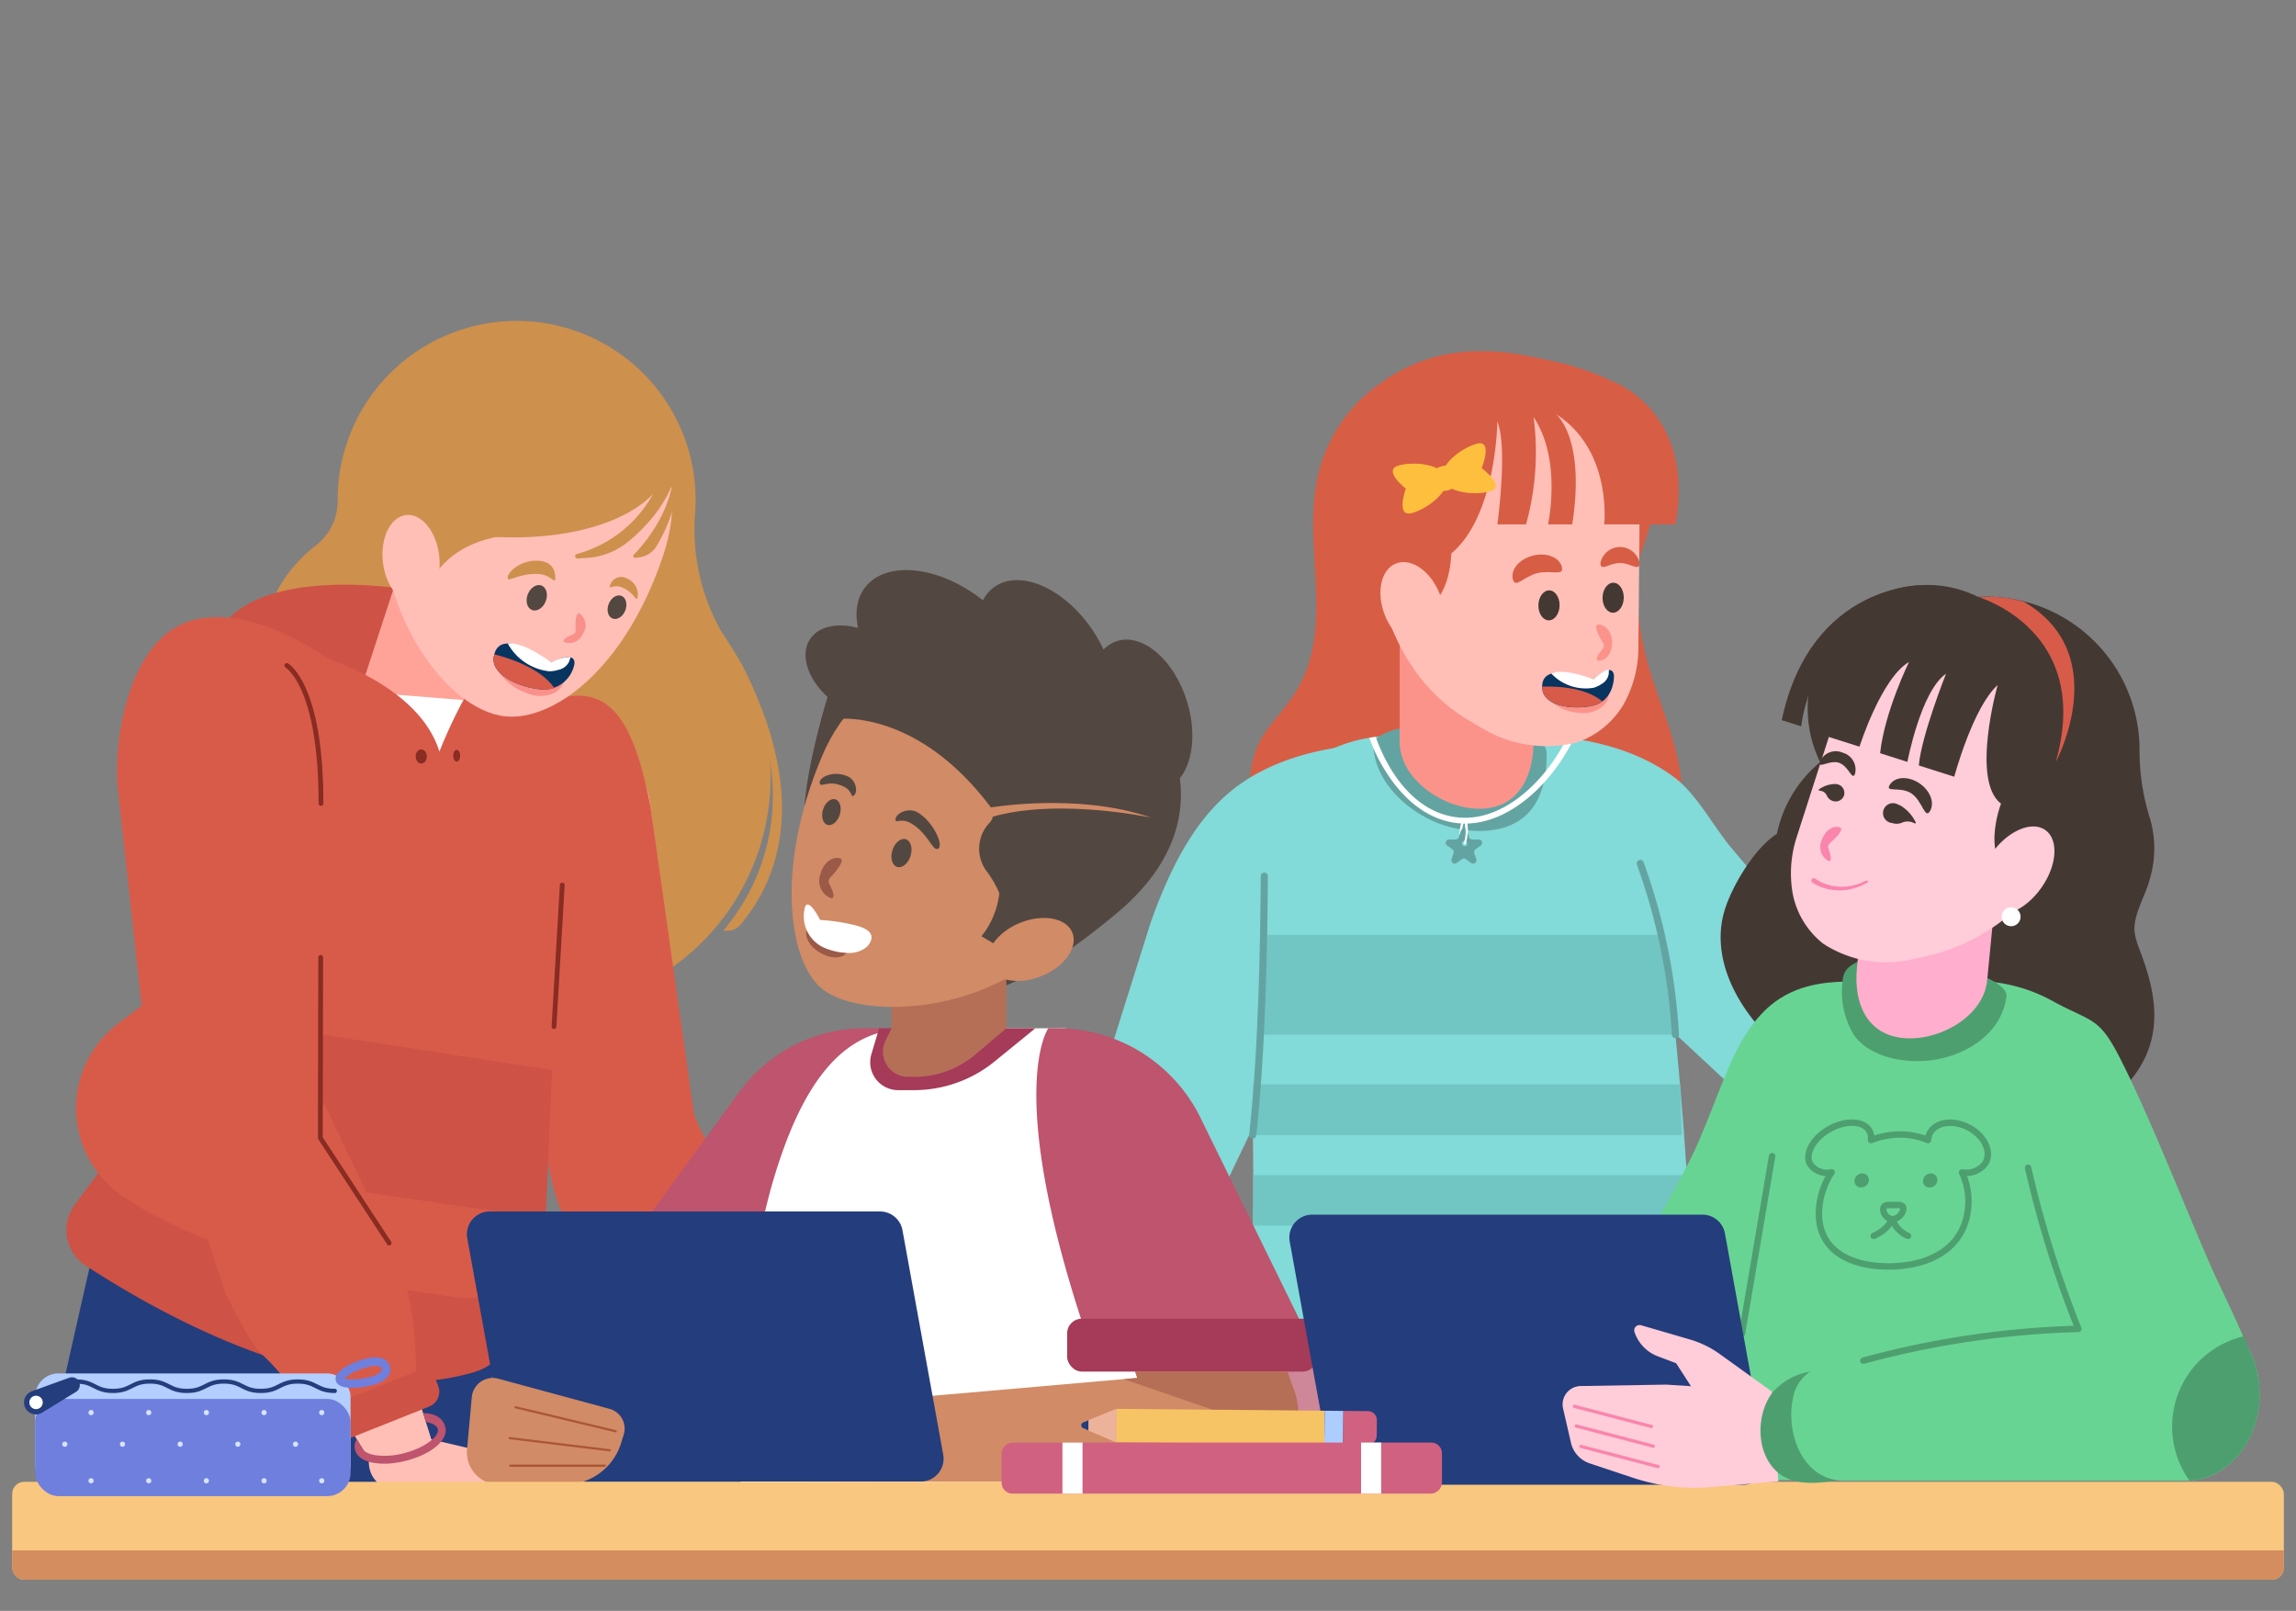 <svg xmlns="http://www.w3.org/2000/svg" width="258" height="181"><rect width="100%" height="100%" fill="#808080" stroke="none"/><defs><clipPath id="a"><path fill="#fff" stroke="#707070" d="M7057 1025h258v181h-258z" data-name="Rectangle 1591"/></clipPath><clipPath id="b"><rect width="35.449" height="10.92" fill="none" data-name="Rectangle 1403" rx="2.624"/></clipPath></defs><g clip-path="url(#a)" data-name="1-1" transform="translate(-7057 -1025)"><g data-name="Group 7450" transform="translate(6974.538 966.98)"><g data-name="Interactive students"><g data-name="Group 4207"><path fill="#d798a6" d="M226.887 206.128q-1.826 13.385-3.129 25.236l.481.077a4.113 4.113 0 0 1 3.587-1.431c6.881.412 13.739 1.061 20.591 1.784l1.356-22.66s-22.107-8.724-22.886-3.006Z" data-name="Path 3882"/><path fill="#d798a6" d="M271.592 230.592q-1.174-11.851-2.785-25.242c-.63-5.207-20.629 3.785-20.629 3.785l.628 19.95c7.593.541 15.186 1.067 22.786 1.507Z" data-name="Path 3883"/><path fill="#ce8699" d="M238.306 209.202s-4.944 13.938-13.774 14.161c0 0 .883-10.883 1.992-14.557Z" data-name="Path 3884"/><path fill="#d85d45" d="M237.255 101.315a17.353 17.353 0 0 0-6.785 10.543c-1.7 8.349 2.368 17.36-3.013 24.811-1.053 1.459-2.314 2.771-3.244 4.312a10.277 10.277 0 0 0-.576 8.677c2.11 6.2 7.971 10.582 14.271 12.355s13.018 1.28 19.477.209a26.669 26.669 0 0 0 6.674-1.783c4.613-2.085 7.113-7.167 7.375-12.032.278-5.178-1.922-9.784-3.442-14.594a35.277 35.277 0 0 1-1.206-16.1" data-name="Path 3885"/><path fill="#82dad9" d="m271.771 209.365-46.379 1.148a2.455 2.455 0 0 1-2.438-2.311c.619-14.12.319-31.874-.47-49.452a16.583 16.583 0 0 1 16.518-18.05h15.658c9.738 0 15.223 8.351 14.361 18.05 2.218 18.457 3.718 35.666 3.484 49.868a.73.73 0 0 1-.734.747Z" data-name="Path 3886"/><path fill="#82dad9" d="M250.152 140.414c7.829.026 14.858.851 20.373 4.89 2.413 1.767 4.05 4.876 6.153 7.58l17.238 20.569 21.482 12.38-10.812 5.767-9.569-1.684a34.744 34.744 0 0 1-15.063-7.127l-22.27-20.72Z" data-name="Path 3887"/><path fill="#82dad9" d="M238.452 141.59c-6.094 0-12.713 1.4-17.439 5.131-4.548 3.593-7.279 9.415-9.247 14.942l-5.7 18.126a55.532 55.532 0 0 0-2.918 18.6c-.905 8.116.33 21.8 1.718 35.881l12.554-2.168c.813-16.185 3.928-31.513 2.512-40.493l18.834-39.25Z" data-name="Path 3888"/><g data-name="Group 4206" transform="translate(230.446 97.477)"><path fill="#d85d45" d="M.177 20.405c.445 3.391 4.1 6.709 5.111 10.048 2.731 9.032 6.065 5.818 11.259 5.97q.527.015 1.054.014c12.123 0 17.653-7.386 20.488-19.45C40.814 5.398 27.094-.345 17.679.014a18.5 18.5 0 0 0-14.8 7.992A17.8 17.8 0 0 0 .177 20.405Z" data-name="Path 3889"/><path fill="#63a4a2" d="M6.336 44.25c.131 4.276 4.117 7.794 7.947 9.026 2.791.9 6.577 1.053 8.954-.912 2.048-1.694 2.582-4.505 2.582-7.032.002-5.345-19.575-4.168-19.483-1.082Z" data-name="Path 3890"/><g data-name="Group 4201" transform="translate(5.888 43.336)"><path fill="#fff" d="M22.974.199c-2.476 5.1-7.237 9.543-12.2 9.543-3.322 0-6.445-2-8.793-5.639a18.6 18.6 0 0 1-1.982-4l.716-.1C2.487 4.951 5.954 9.09 10.775 9.09c4.623 0 9.053-4.171 11.448-9Z" data-name="Path 3891"/><path fill="none" stroke="#fff" stroke-linecap="round" stroke-miterlimit="10" stroke-width=".264" d="M10.225 11.225c0-.789.281-1.967.485-1.967s.385 1.761 0 2.79" data-name="Path 3892"/><path fill="#63a4a2" d="m10.986 10.578.225.694a.377.377 0 0 0 .358.259h.728a.375.375 0 0 1 .221.679l-.589.429a.374.374 0 0 0-.137.419l.225.694a.375.375 0 0 1-.577.419l-.59-.428a.375.375 0 0 0-.441 0l-.589.428a.375.375 0 0 1-.578-.419l.225-.694a.374.374 0 0 0-.136-.419l-.59-.429a.376.376 0 0 1 .221-.679h.728a.376.376 0 0 0 .358-.259l.225-.694a.376.376 0 0 1 .713 0Z" data-name="Path 3893"/><circle cx=".295" cy=".295" r=".295" fill="#82dad9" data-name="Ellipse 708" transform="translate(10.415 11.692)"/><path fill="none" stroke="#fff" stroke-linecap="round" stroke-miterlimit="10" stroke-width=".226" d="M10.71 9.258a4.159 4.159 0 0 1 0 2.728" data-name="Path 3894"/></g><path fill="#fc938b" d="M18.27 51.414c-4.153 0-8.971-3.367-8.971-7.519V29.572h15.035v14.323c0 4.153-1.91 7.519-6.064 7.519Z" data-name="Path 3895"/><path fill="#ffbfb6" d="m18.545 2.994 3.756.021a14.051 14.051 0 0 1 13.964 14.486l-.146 15.932a13.05 13.05 0 0 1-1.658 6.243l-.038.068a9.766 9.766 0 0 1-5.257 4.235 14.066 14.066 0 0 1-10.153-1.354l-.022-.013-1.842-1.076c-5.517-3.222-8.714-8.7-10.141-14.926l-1.5-6.544C3.487 11.235 9.486 2.943 18.545 2.994Z" data-name="Path 3896"/><ellipse cx="1.684" cy="1.191" fill="#443833" data-name="Ellipse 709" rx="1.684" ry="1.191" transform="rotate(-88.834 27.846 2.43)"/><ellipse cx="1.684" cy="1.191" fill="#443833" data-name="Ellipse 710" rx="1.684" ry="1.191" transform="rotate(-88.834 31.013 -1.679)"/><path fill="#d85d45" d="M22.014 25.626c.271 1.087 1.233-.308 2.754-.688s3.026.4 2.755-.689-1.726-1.659-3.248-1.279-2.533 1.57-2.261 2.656Z" data-name="Path 3897"/><path fill="#d85d45" d="M36.256 23.807c0 1-.985 0-2.2 0s-2.2.993-2.2 0a2.243 2.243 0 0 1 4.4.007Z" data-name="Path 3898"/><path fill="#fc938b" d="M33.176 32.72c.022 1.121-.637 2.045-1.474 2.061-.611.012.026-.867.412-1.342a.544.544 0 0 0 .043-.628c-.4-.662-1.18-2.079-.538-2.091.835-.018 1.535.878 1.557 2Z" data-name="Path 3899"/><g data-name="Group 4204"><path fill="#fc938b" d="m26.126 39.247.228.182a5.588 5.588 0 0 0 3.053 1.209l.332.027a3.315 3.315 0 0 0 2.315-.717 2 2 0 0 0 .709-1.153l.2-.933Z" data-name="Path 3900"/><path fill="#083460" d="M33.366 36.367c.042.24.047 2.983-2.5 3.5-2.283.46-5.3-.046-5.532-1.833-.47-3.574 5.662-1.046 5.662-1.046s2.099-2.135 2.37-.621Z" data-name="Path 3901"/><g data-name="Group 4202"><path fill="#fff" d="M31.08 37.823a2.9 2.9 0 0 0 .886-.416 1.579 1.579 0 0 0 .817-1.105c.016-.171.02-.345.023-.518-.675.031-1.727 1.1-1.727 1.1s-3.254-1.343-4.737-.655a5.312 5.312 0 0 0 4.738 1.594Z" data-name="Path 3902"/></g><g data-name="Group 4203"><path fill="#d85b4a" d="M25.312 37.696a2.922 2.922 0 0 0 .026.328c.235 1.788 3.25 2.294 5.532 1.833a3.072 3.072 0 0 0 1.191-.5c-1.936-1.669-5.432-1.711-6.749-1.661Z" data-name="Path 3903"/></g></g><path fill="#d85d45" d="M33.536 3.534s9 3.465 6.759 15.928h-8.018s.946-8.33-5.424-12.392c0 0 3.365 2.608 1.834 12.392h-2.724s1.607-7.238-1.621-12.055a30.228 30.228 0 0 1-.847 12.055h-3.221s1.191-8.612 0-11.553c0 0-.14 16.03-9.561 16.534l-5.591-.5-2.49-10.639 7.211-11.2 6.862-1.33 5.552-.277A31.431 31.431 0 0 1 33.541 3.54Z" data-name="Path 3904"/><path fill="#d85d45" d="M15.043 20.845s.889 6.739-3.7 8.8l-5.215-1.746-1.011-5.9 1.431-1.767Z" data-name="Path 3905"/><ellipse cx="3.306" cy="4.951" fill="#ffbfb6" data-name="Ellipse 711" rx="3.306" ry="4.951" transform="rotate(-21.721 68.27 -2.588)"/><g fill="#ffbf3e" data-name="Group 4205" transform="translate(8.523 10.347)"><path d="M6.015 3.888c.411 1.476-2 3.439-3.862 3.958S1.46 5.098 1.46 5.098s-2.661-2.079-.8-2.6 4.943-.083 5.355 1.39Z" data-name="Path 3906"/><path d="M5.576 4.014c-.411-1.476 2-3.439 3.862-3.958s.554 2.747.554 2.747 2.8 2.08.937 2.6-4.94.087-5.353-1.389Z" data-name="Path 3907"/><ellipse cx="1.777" cy="1.399" data-name="Ellipse 712" rx="1.777" ry="1.399" transform="rotate(-15.577 13.092 -12.211)"/></g></g><path fill="#71c6c4" d="M270.726 174.263h-46.7l.506-11.208h44.932Z" data-name="Path 3912"/><path fill="#71c6c4" d="M271.457 185.554h-48.224l.038-5.69h47.974Z" data-name="Path 3913"/><path fill="#71c6c4" d="M272.304 195.744h-49.033l.014-5.69h48.721Z" data-name="Path 3914"/><path fill="none" stroke="#63a4a2" stroke-linecap="round" stroke-linejoin="round" stroke-width=".801" d="M223.233 185.554c1.055-9.74 1.25-21.431 1.3-29.087" data-name="Path 3915"/><path fill="none" stroke="#63a4a2" stroke-linecap="round" stroke-linejoin="round" stroke-width=".801" d="M270.726 174.263a67.833 67.833 0 0 0-3.946-19.218" data-name="Path 3916"/></g><g data-name="Group 4212" transform="translate(86.732 94.084)"><path fill="#ce904d" d="M77.741 36.425a23.162 23.162 0 0 1-3.9-14.81 20.539 20.539 0 0 0-.02-3.264 20.114 20.114 0 0 0-40.151 1.765v.034a6.266 6.266 0 0 1-2.4 5.036 15.993 15.993 0 0 0-1.329 24.332 26.932 26.932 0 0 0 .047 4.057 26.22 26.22 0 1 0 47.753-17.147Z" data-name="Path 3917"/><path fill="#ce5245" d="M54.885 40.085C54.385 46.28 46.13 53 36.437 52.224s-17.146-8.757-16.649-14.952 8.755-8.258 18.447-7.482 17.146 4.1 16.65 10.295Z" data-name="Path 3918"/><path fill="#1d3793" d="M50.615 122.152h-46c-3.719 0 .914-3.3 2.49-6.671l8.051-32.887 2.084-39.025 33.619-2.526a7.266 7.266 0 0 1 7.232 7.968l-3.377 34.781Z" data-name="Path 3919"/><path fill="#243d7c" d="m47.977 133.067 1.985-8.194a42.941 42.941 0 0 0 .956-5.507l1.622-15.182-25.563 3.063-2.94 25.629c7.972.14 15.956.178 23.94.191Z" data-name="Path 3920"/><path fill="#ffbfb6" d="m53.783 43.807 1.211-.147a12.414 12.414 0 0 1 13.811 10.8l5.014 40.526a61.936 61.936 0 0 1 5.688 12.976l4.245 17.758-6.829 2.279-13.23-25.747-9.47-47.315" data-name="Path 3921"/><path fill="#ffbfb6" d="m77.077 126.288-.095.341a3.035 3.035 0 0 0 2.925 3.84h18.128a3.3 3.3 0 0 0 2.578-1.242.217.217 0 0 0-.12-.348l-17.3-4.053Z" data-name="Path 3922"/><path fill="#243d7c" d="m21.49 132.83 5.3-16.1L7.477 98.99s-6.248 27.068-7.029 31.9L0 133.664c8.831-.493 12.649-1.036 21.49-.834Z" data-name="Path 3923"/><path fill="#ce5245" d="M12.755 87.721 4.133 99.3a4.767 4.767 0 0 0 1.226 6.839c8.441 5.517 28.085 16.6 43.647 11.97a6.421 6.421 0 0 0 4.6-6.407l-.409-10.064Z" data-name="Path 3924"/><path fill="#ffa399" d="m48.364 49.104-13.428-3.661 5.791-17.721 8.158 6.317Z" data-name="Path 3925"/><path fill="#d85b4a" d="m25.137 41.016 35.37 2.834-2.251 28.094-35.37-2.834z" data-name="Rectangle 1387"/><path fill="#d85b4a" d="m53.783 43.806 1.211-.147c7.938-3.624 11.45-1.267 13.811 10.8l4.914 34.714c1.715 4.074-.1-.465 1.615 3.609 2.008 4.77 4.82 9.783 6.223 14.724 1.251 4.4 1.094 8.838 1.041 13.352l-7.537 3.321-5.585-6.331a42.443 42.443 0 0 1-7.58-11.168l-1.39-2.817c-4.422-8.958-2.762-10.391-4.145-20.284l-3.665-26.217" data-name="Path 3926"/><path fill="#d85b4a" d="M24.755 66.986 8.99 78.953a11.929 11.929 0 0 0 .454 19.325c6.527 4.5 17.971 9.013 38 11.457a8.514 8.514 0 0 0 9.546-8.066l1.413-31.991Z" data-name="Path 3927"/><path fill="#ce5245" d="m57.031 100.849-27.026-3.93V79.875l27.763 4.3Z" data-name="Path 3928"/><g data-name="Group 4208"><path fill="#ffbfb6" d="m18.637 97.646 19.815 32.294 6.584-1.593-6.631-21.229a78.217 78.217 0 0 0-7.28-15.134l.1-50.493-4.654-1.163a10.494 10.494 0 0 0-13 11.125Z" data-name="Path 3929"/><path fill="#ffbfb6" d="m37.391 127.061-.1.354a3.135 3.135 0 0 0 3.022 3.97h18.728a3.408 3.408 0 0 0 2.664-1.283.226.226 0 0 0-.126-.36l-17.868-4.186Z" data-name="Path 3930"/><path fill="#be546d" d="M35.826 125.657a1.449 1.449 0 0 0-.191 1.2c.186.732.924 1.245 2.08 1.446a7.513 7.513 0 0 0 1.852.066 10.587 10.587 0 0 0 1.769-.3c2.891-.73 4.8-2.355 4.439-3.779-.195-.768-.831-1.558-2.5-1.574l.309.986c.744.14 1.247.434 1.341.8.2.779-1.39 2.107-3.806 2.717a8.109 8.109 0 0 1-3.258.216c-.773-.135-1.356-.455-1.449-.821Z" data-name="Path 3931"/></g><path fill="#fff" d="m37.199 41.749 10.998.881-.502 6.257-10.997-.881z" data-name="Rectangle 1388"/><path fill="#d85b4a" d="M32.005 37.775s10.8 3.1 13.1 10.612a55.411 55.411 0 0 1 3.07-6.477l9.058 2.3-15.213 8.258-13.115-9.433Z" data-name="Path 3932"/><path fill="#d85b4a" d="M42.492 117.437c-.2-6.447-.944-10.154-4.407-17.1l-6.349-13.233c.031-16.519.971-30.581 1.014-47.1 0-.575.545-1.351.115-1.874a1.653 1.653 0 0 0-.424-.334c-4.236-2.645-9.128-5.209-14.293-4.343-7.745 1.3-9.821 13.254-9.137 19.485l1.91 17.425c.849 7.747 1.742 15.49 2.548 23.24 0 .042 2.3-.479 2.309-.439l5.331 16.219c4.12 7.926 2.884 5.06 6.557 9.388l6.412 4.474a.6.6 0 0 0 .3.107.6.6 0 0 0 .287-.048l7.43-3.218a.6.6 0 0 0 .362-.54Z" data-name="Path 3933"/><path fill="none" stroke="#892c22" stroke-linecap="round" stroke-linejoin="round" stroke-width=".54" d="M31.764 71.508 31.726 91.8l7.732 11.806" data-name="Path 3934"/><path fill="none" stroke="#892c22" stroke-linecap="round" stroke-linejoin="round" stroke-width=".54" d="m57.984 79.284.929-15.905" data-name="Line 76"/><path fill="#ffbfb6" d="M70.252 26.342c-4.3 12.845-12.368 18.62-17.717 18.086-6.911-.692-15.572-12.647-13.89-27.57 1.323-11.742 12.571-13.189 21.7-10.443 6.326 1.903 13.66 8.722 9.907 19.927Z" data-name="Path 3935"/><path fill="#ce904d" d="M71.273 14.354c0 6.266-7.988 9.964-17.841 9.964s-17.84-3.7-17.84-9.964 7.987-11.347 17.84-11.347 17.841 5.08 17.841 11.347Z" data-name="Path 3936"/><path fill="#ce904d" d="M43.95 29.763s1.572-4.879 8.9-5.7L37.408 18.87l-.443 6.014Z" data-name="Path 3937"/><rect width="13.076" height="4.215" fill="#ce5245" data-name="Rectangle 1389" rx="1.794" transform="rotate(-21.718 334.571 -22.092)"/><rect width="13.076" height="4.215" fill="#ce5245" data-name="Rectangle 1390" rx="1.794" transform="rotate(-21.718 358.901 -126.64)"/><ellipse cx=".627" cy=".799" fill="#892c22" data-name="Ellipse 713" rx=".627" ry=".799" transform="translate(42.44 48.134)"/><ellipse cx=".389" cy=".66" fill="#892c22" data-name="Ellipse 714" rx=".389" ry=".66" transform="translate(46.661 48.19)"/><path fill="none" stroke="#892c22" stroke-linecap="round" stroke-linejoin="round" stroke-width=".54" d="M27.958 38.709s3.866 2.171 3.839 15.506" data-name="Path 3938"/><path fill="#ce904d" d="M76.871 35.041s13.174 18.294 2.649 32.074c-.684.895-1.057 1.409-2.185 1.409h-.3c-.525.179 12.839-12.277-.167-32.211" data-name="Path 3939"/><path fill="#ce904d" d="M70.845 12.915a13.976 13.976 0 0 1-10.3 13.274.255.255 0 0 0 .091.5l1.055-.07a8.123 8.123 0 0 0 4.662-1.842c2.5-2.072 6.034-5.941 5.591-11" data-name="Path 3940"/><path fill="#ce904d" d="M71.401 14.546s1.3 5.665-4.449 11.722a.2.2 0 0 0 .168.345l.446-.056a2.648 2.648 0 0 0 1.969-1.309 18.064 18.064 0 0 0 2.375-11.889" data-name="Path 3941"/><ellipse cx="1.475" cy="1.081" fill="#534741" data-name="Ellipse 715" rx="1.475" ry="1.081" transform="rotate(-68.72 50.716 -23.817)"/><ellipse cx="1.367" cy="1.001" fill="#534741" data-name="Ellipse 716" rx="1.367" ry="1.001" transform="rotate(-68.72 56.003 -30)"/><g data-name="Group 4211"><path fill="#f9918a" d="m51.693 39.323.192.259a6.407 6.407 0 0 0 2.925 2.192l.349.128a3.737 3.737 0 0 0 2.684-.038 2.119 2.119 0 0 0 1.09-.983l.479-.909Z" data-name="Path 3942"/><path fill="#083460" d="M60.277 38.534a3.518 3.518 0 0 1-3.671 2.875c-2.577-.219-5.662-1.668-5.4-3.6.517-3.865 6.366.643 6.366.643s2.846-1.572 2.705.082Z" data-name="Path 3943"/><g data-name="Group 4209"><path fill="#fff" d="M57.412 39.359a3.217 3.217 0 0 0 1.068-.162 1.678 1.678 0 0 0 1.19-.9c.066-.173.121-.352.173-.533a4.452 4.452 0 0 0-2.162.613s-3.1-2.393-4.889-2.13a6.079 6.079 0 0 0 4.62 3.112Z" data-name="Path 3944"/></g><g data-name="Group 4210"><path fill="#d85b4a" d="M51.269 37.46a2.948 2.948 0 0 0-.068.349c-.258 1.932 2.827 3.381 5.4 3.6a3.422 3.422 0 0 0 1.42-.159c-1.594-2.326-5.326-3.439-6.752-3.79Z" data-name="Path 3945"/></g></g><path fill="#ce904d" d="M56.007 26.935c1.582 0 2.119.9 2.119 1.9 0 .923-.391-.414-2.122-.414-2.249 0-3.226 1.03-3.226.414s1.352-1.9 3.229-1.9Z" data-name="Path 3946"/><path fill="#ce904d" d="M66.192 28.94a1.3 1.3 0 0 0-1.891.724c-.3.64.369-.178 1.414.308 1.355.632 1.455 1.569 1.654 1.142a1.956 1.956 0 0 0-1.177-2.174Z" data-name="Path 3947"/><path fill="#f9918a" d="M61.241 35.127a1.639 1.639 0 0 1-2.048.977c-.485-.256.4-.668.905-.873a.488.488 0 0 0 .306-.474c-.027-.692-.023-2.139.485-1.872a1.64 1.64 0 0 1 .352 2.242Z" data-name="Path 3948"/><ellipse cx="3.184" cy="4.968" fill="#ffbfb6" data-name="Ellipse 717" rx="3.184" ry="4.968" transform="rotate(-6.49 214.563 -325.755)"/></g><g data-name="Group 4213" transform="translate(134.926 118.541)"><path fill="#534741" d="M40.193 18.905c-4.871 17.4-2.072 21.023 8.19 27.095 1.406.832 3.732 13.681 24.777-4.029 13.113-11.035 5.849-24.321-4.413-30.392S44.105 4.93 40.193 18.905Z" data-name="Path 3949"/><path fill="#d18b66" d="M30.824 63.616 10.407 95.45l26.352-.274 11.894-39.919h-2.535a18.164 18.164 0 0 0-15.294 8.359Z" data-name="Path 3950"/><path fill="#be546d" d="M40.825 79.239H18.161l12.448-17.061a17.446 17.446 0 0 1 14.092-7.162h2.052Z" data-name="Path 3951"/><path fill="#fff" d="M50.122 55.016h17.017c1.1.08 10.708 3.409 10.923 7.755l1.093 21.96v.046l2 18.607c.566 5.259 2.5 4.267.737 9.232l-53.1 1.628a39.262 39.262 0 0 1 4.553-14l-1.769-15.663 1.7-7.93a62.363 62.363 0 0 1 2.019-7.273c4.09-11.875 9.394-14.362 14.827-14.362Z" data-name="Path 3952"/><path fill="#d18b66" d="m64.285 60.715 1.951-5.158c6.216 0 14.906 4.476 16.736 12.046l10.155 28.608c1.183 4.9-1.706 9.847-5.725 9.812l-48.828-.077-1.06-8.343 37.811-3.3Z" data-name="Path 3953"/><path fill="#b56f57" d="M60.623 55.016H47.72V39.727h12.903z" data-name="Rectangle 1391"/><path fill="#a53a59" d="M63.877 55.016H46.324l-.872 2.916a3.139 3.139 0 0 0 3.009 4.037h1.773a14.356 14.356 0 0 0 9.065-3.223Z" data-name="Path 3954"/><path fill="#b56f57" d="m60.623 55.012-3.509 2.971a10.517 10.517 0 0 1-6.8 2.49h-.742a2.82 2.82 0 0 1-2.539-4.045l.684-1.416 4.676-3.377Z" data-name="Path 3955"/><path fill="#d18b66" d="M39.891 24.478c-5.318 12.606-3.751 23.419.252 26.287 5.746 4.118 25.278 1.956 30.032-12.367 3.76-11.327-.717-18.389-9.466-22.4-6.067-2.791-16.178-2.52-20.818 8.48Z" data-name="Path 3956"/><path fill="#be546d" d="M94.636 89.951H69.767c-9.495-27.986-4.428-34.939-4.428-34.939h.952a17.981 17.981 0 0 1 16.143 10.063Z" data-name="Path 3957"/><path fill="#243d7c" d="M2.57 75.598h43.849a2.57 2.57 0 0 1 2.528 2.11l4.578 25.21a2.569 2.569 0 0 1-2.528 3.029H7.149a2.57 2.57 0 0 1-2.528-2.11L.044 78.627a2.569 2.569 0 0 1 2.526-3.029Z" data-name="Path 3958"/><path fill="#d18b66" d="m3.532 94.39 12.5 3.388a2.3 2.3 0 0 1 1.592 2.9l-.3.961a6.614 6.614 0 0 1-6.314 4.645H3.625a3.624 3.624 0 0 1-3.609-3.95l.533-5.868a2.373 2.373 0 0 1 2.983-2.076Z" data-name="Path 3959"/><rect width="28.094" height="5.937" fill="#a53a59" data-name="Rectangle 1392" rx="1.634" transform="rotate(-180 47.773 46.794)"/><path fill="#534741" d="M41.275 20.287s9.028-1.462 17.569 9.863a1.361 1.361 0 0 1-.092 1.754l-.048.05a4.219 4.219 0 0 0-.365 5.326 11.992 11.992 0 0 1 2.466 7.365l9.3-.74 6.3-15.668-5.53-7.617-5.131-3.9-6.232-3.687-7.26.225-6.245 2Z" data-name="Path 3960"/><path fill="#534741" d="M59.87 38.375s.01.082.018.233a9.411 9.411 0 0 1-2.067 6.072l4.239 2.508 6.879-9.069Z" data-name="Path 3961"/><ellipse cx="5.037" cy="3.227" fill="#d18b66" data-name="Ellipse 718" rx="5.037" ry="3.227" transform="rotate(-22.128 143.983 -124.46)"/><ellipse cx="1.63" cy="1.067" fill="#534741" data-name="Ellipse 719" rx="1.63" ry="1.067" transform="rotate(-72.568 48.569 -13.95)"/><path fill="#534741" d="M50.656 30.762c-1-.59-2.492.042-2.49.836 0 .431.637-.271 1.766.4 1.9 1.127 2.374 3.1 2.984 2.862.74-.291-.46-3.034-2.26-4.098Z" data-name="Path 3962"/><path fill="#534741" d="M42.83 26.73c.9.42 1.175 1.783.614 2.166-.306.208-.117-.581-1.135-1.057-1.719-.8-2.533.2-2.661-.349-.155-.663 1.56-1.518 3.182-.76Z" data-name="Path 3963"/><ellipse cx="1.502" cy=".984" fill="#534741" data-name="Ellipse 720" rx="1.502" ry=".984" transform="rotate(-72.568 41.489 -11.018)"/><ellipse cx="1.558" cy="2.567" fill="#9b5948" data-name="Ellipse 721" rx="1.558" ry="2.567" transform="rotate(-59.391 58.375 -10.242)"/><path fill="#fff" d="M38.017 41.329a3.873 3.873 0 0 0 1.912 4.534 6.944 6.944 0 0 0 2.708.678 3.16 3.16 0 0 0 2.3-.668 1.944 1.944 0 0 0 .455-.694c.51-1.294-1.578-1.705-2.432-1.892a22.013 22.013 0 0 0-3.168-.437l-.1-.007s-1.222-2.466-1.675-1.514Z" data-name="Path 3964"/><path fill="#9b5948" d="M39.716 37.753a2.07 2.07 0 0 0 1.151 2.623c.674.157.173-.965-.145-1.58a.614.614 0 0 1 .1-.7c.6-.639 1.789-2.025 1.083-2.189-.923-.217-1.907.611-2.189 1.846Z" data-name="Path 3965"/><path fill="#d18b66" d="M58.55 30.254s10.02-1.791 18.321 1.093c0 0-12.006-2.59-19.518.487" data-name="Path 3966"/><ellipse cx="6.908" cy="11.068" fill="#534741" data-name="Ellipse 722" rx="6.908" ry="11.068" transform="rotate(-52.581 31.376 -35.544)"/><ellipse cx="6.297" cy="10.096" fill="#534741" data-name="Ellipse 723" rx="6.297" ry="10.096" transform="rotate(-34.407 41.513 -82.94)"/><ellipse cx="5.454" cy="8.744" fill="#534741" data-name="Ellipse 724" rx="5.454" ry="8.744" transform="rotate(-17.51 76.615 -213.748)"/><ellipse cx="4.494" cy="6.931" fill="#534741" data-name="Ellipse 725" rx="4.494" ry="6.931" transform="rotate(-56.84 31.968 -25.815)"/><path fill="none" stroke="#aa5635" stroke-linecap="round" stroke-linejoin="round" stroke-width=".242" d="m16.731 100.297-11.273-2.7" data-name="Line 77"/><path fill="none" stroke="#aa5635" stroke-linecap="round" stroke-linejoin="round" stroke-width=".242" d="m16.042 102.435-11.238-1.368" data-name="Line 78"/><path fill="none" stroke="#aa5635" stroke-linecap="round" stroke-linejoin="round" stroke-width=".242" d="M15.494 104.166H4.865" data-name="Line 79"/><path fill="#b56f57" d="m75.094 93.589.236.718-1.528.133 19.232 6.606a8.454 8.454 0 0 0 .1-4.836l-.932-2.622Z" data-name="Path 3967"/></g><g data-name="Group 4214" transform="translate(83.828 224.518)"><rect width="255.269" height="11.006" fill="#f9c780" data-name="Rectangle 1393" rx="1.355"/><path fill="#d38d5e" d="M0 7.704h255.269v1.947a1.355 1.355 0 0 1-1.355 1.353H1.355A1.355 1.355 0 0 1 0 9.651V7.704Z" data-name="Rectangle 1394"/></g><g data-name="Group 4219" transform="translate(227.345 120.368)"><path fill="#443833" d="M95.175 43.293a5.846 5.846 0 0 1-.18-.839c-.258-1.9 1.2-4.119 1.671-5.953a12.034 12.034 0 0 0 .056-6.853 25.113 25.113 0 0 1-1.185-7.795 17.209 17.209 0 1 0-34.415.372 14.117 14.117 0 0 0-5.979 7.755c-.146.457-.266.915-.364 1.374-2.507 1.568-5 5.835-5.828 8.446-2.663 8.4 5.9 18.606 19.125 22.8 8.353 2.648 22.775 3.626 27.778-5.522 2.146-3.925 1.41-8.037-.058-12.03-.213-.583-.452-1.16-.621-1.755Z" data-name="Path 3968"/><path fill="#68d493" d="m36.437 89.583 17.523-.086 12.818-41.884-2.883.336c-6.631-.193-10.24 1.73-13.161 6.849-2.138 3.743-3.851 9.966-6.4 14.485L32.098 92.038c-.43 1.318 2.983-2.739 4.339-2.455Z" data-name="Path 3969"/><path fill="#68d493" d="M77.072 103.953H42.317l11.1-43.91a15.26 15.26 0 0 1 15.455-12.636l7.011.29a15.127 15.127 0 0 1 14.739 13.286l2.972 24.3a16.648 16.648 0 0 1-16.522 18.67Z" data-name="Path 3970"/><path fill="#68d493" d="m102.904 89.584-17.523-.086-12.625-41.252 2.689-.3a18.157 18.157 0 0 1 10.55 2.308c4 2.151 4.909 1.714 6.982 5.6 3.1 5.818 7.5 16.981 10.116 23.03 1.863 4.317 4.249 8.679 5.708 13.149.434 1.323-4.538-2.734-5.897-2.449Z" data-name="Path 3971"/><ellipse cx="13.623" cy="13.156" fill="#443833" data-name="Ellipse 726" rx="13.623" ry="13.156" transform="rotate(-72.412 45.133 -24.434)"/><g data-name="Group 4215"><path fill="#4e9f6f" d="M80.58 49.611c-.51 3.994-4.161 6.384-7.767 7.066-3.053.578-7.469 0-9.413-2.784a9.457 9.457 0 0 1-1.2-6.248c.507-5.197 18.762-1.026 18.38 1.966Z" data-name="Path 3972"/><path fill="#ffaecd" d="M68.967 54.285c4.04.395 9.048-2.423 9.444-6.463l1.362-13.934-14.631-1.431-1.363 13.934c-.396 4.041 1.148 7.498 5.188 7.894Z" data-name="Path 3973"/><path fill="#ffccd9" d="m82.07 8.952-3.367-1.137a13.348 13.348 0 0 0-16.947 9.126l-4.761 14.813a13.154 13.154 0 0 0-.434 6.3l.013.073a9.454 9.454 0 0 0 3.4 5.546 12.882 12.882 0 0 0 9.5 1.872h.024l1.98-.43a22.2 22.2 0 0 0 14.284-10.376l3.351-5.6c4.528-7.574 1.08-17.445-7.043-20.187Z" data-name="Path 3974"/><path fill="#f985ac" d="M59.85 31.999a1.8 1.8 0 0 0 .686 2.366c.544.2.243-.812.042-1.371a.547.547 0 0 1 .155-.6c.56-.49 1.694-1.563 1.124-1.773-.743-.272-1.642.345-2.007 1.378Z" data-name="Path 3975"/><path fill="#f985ac" d="M59.102 36.38a4.776 4.776 0 0 0 1.316.646 5.217 5.217 0 0 0 1.474.258 5.334 5.334 0 0 0 1.5-.16 5.978 5.978 0 0 0 .728-.222c.239-.089.467-.207.7-.308l.016-.007a.133.133 0 0 1 .112.241c-.238.117-.47.25-.715.355a6.412 6.412 0 0 1-.755.269 5.729 5.729 0 0 1-1.591.243 5.631 5.631 0 0 1-1.609-.206 5.276 5.276 0 0 1-1.51-.664.278.278 0 0 1 .3-.466l.01.007Z" data-name="Path 3976"/><path fill="#443833" d="M71.977 28.805c-.577.923-.843-1.19-2.087-2.01s-3-.041-2.419-.965 2.053-1.006 3.3-.185 1.783 2.236 1.206 3.16Z" data-name="Path 3977"/><path fill="#443833" d="M59.638 23.213c-.3.924 1.047-.221 2.135.151s1.5 2.121 1.8 1.2a1.97 1.97 0 0 0-1.418-2.348 1.915 1.915 0 0 0-2.517.997Z" data-name="Path 3978"/><path fill="#443833" d="M70.233 30.152a2.761 2.761 0 0 0-.106-.051 1.544 1.544 0 0 0-1.277-.017 1.535 1.535 0 0 1-1.106.044 1.118 1.118 0 1 1 .658-2.074 1.666 1.666 0 0 1 .526.28 4.366 4.366 0 0 1 1.458 1.731c.037.077-.059.135-.153.087Z" data-name="Path 3979"/><path fill="#443833" d="M61.057 27.644a1.04 1.04 0 0 1-.656-.593.92.92 0 0 0-.676-.538q-.1-.018-.167-.027c-.079-.009-.109-.1-.05-.137a3.2 3.2 0 0 1 1.689-.6 1.082 1.082 0 0 1 .447.04 1 1 0 0 1 .685 1.241.992.992 0 0 1-1.272.614Z" data-name="Path 3980"/></g><path fill="#443833" d="m59.327 20.048 4.74 1.5s2.441-7.7 5.567-9.518c0 0-2.745 5.587-3.25 10.253l3.066.972s1.5-7.946 4.342-9.906c0 0-2.79 7.02-3.057 10.313l3.979 1.262s2.09-7.795 4.876-10.3c0 0-3.041 10.76.38 13.327 0 0-2.613 6.73 1.985 8.469l10.107-1.386.176-15.482-3.308-7.829-8.258-4.664-11.029-1.45-6.3 2.169Z" data-name="Path 3981"/><ellipse cx="5.587" cy="3.394" fill="#ffccd9" data-name="Ellipse 727" rx="5.587" ry="3.394" transform="rotate(-54.512 74.782 -54.454)"/><path fill="#443833" d="M71.366 3.382s-12.738-.347-16.038 15.186l2.19.695s.879-8.957 8.684-13.721" data-name="Path 3982"/><path fill="#d85b4a" d="M77.504 4.772s12.816 3.72 8.62 18.493c0 0 6.546-12.077-3.571-17.991a13.653 13.653 0 0 0-5.049-.502Z" data-name="Path 3983"/><path fill="none" stroke="#4e9f6f" stroke-linecap="round" stroke-linejoin="round" stroke-width=".725" d="m54.249 67.558-3.388 19.937" data-name="Line 80"/><g data-name="Group 4216" transform="translate(58.328 63.794)"><path fill="none" stroke="#4e9f6f" stroke-linecap="round" stroke-linejoin="round" stroke-width=".725" d="M18.241.678c-1.679-1-3.686-.861-4.485.319a1.911 1.911 0 0 0-.321.955 8.075 8.075 0 0 0-3.126-.619 8.882 8.882 0 0 0-3.27.627 1.69 1.69 0 0 0-.151-.968C6.299-.19 4.318-.335 2.461.665S-.423 3.436.166 4.617a2.3 2.3 0 0 0 2.435.966A8.685 8.685 0 0 0 1.21 9.55c-.4 4.542 3.16 6.6 7.781 6.606s8.551-2.05 8.954-6.593a7.651 7.651 0 0 0-.683-3.964 2.688 2.688 0 0 0 2.57-.966c.8-1.18.087-2.95-1.591-3.955Z" data-name="Path 3984"/><ellipse cx=".839" cy=".768" fill="#4e9f6f" data-name="Ellipse 728" rx=".839" ry=".768" transform="rotate(-38.098 11.7 -3.817)"/><ellipse cx=".839" cy=".768" fill="#4e9f6f" data-name="Ellipse 729" rx=".839" ry=".768" transform="rotate(-38.098 15.56 -14.967)"/><path fill="none" stroke="#4e9f6f" stroke-linecap="round" stroke-linejoin="round" stroke-width=".725" d="M10.651 9.76a1.392 1.392 0 0 1-1.222 1.1 1.189 1.189 0 0 1-1.025-1.1c.055-.61.547-.5 1.167-.5s1.134-.109 1.08.5Z" data-name="Path 3985"/><path fill="none" stroke="#4e9f6f" stroke-linecap="round" stroke-linejoin="round" stroke-width=".725" d="M7.336 12.72a4.165 4.165 0 0 0 2.094-1.857" data-name="Path 3986"/><path fill="none" stroke="#4e9f6f" stroke-linecap="round" stroke-linejoin="round" stroke-width=".725" d="M11.193 12.723a3.241 3.241 0 0 1-1.763-1.86" data-name="Path 3987"/></g><path fill="#243d7c" d="M2.57 74.13h43.849a2.57 2.57 0 0 1 2.528 2.11l4.578 25.21a2.571 2.571 0 0 1-2.528 3.029H7.149a2.57 2.57 0 0 1-2.528-2.11L.043 77.159A2.57 2.57 0 0 1 2.57 74.13Z" data-name="Path 3988"/><g data-name="Group 4218"><path fill="#ffccd9" d="m54.949 104.097-7.525.643a21.962 21.962 0 0 1-8.805-1.043l-4.86-1.615a3.213 3.213 0 0 1-2.118-2.329l-.883-3.84a2.062 2.062 0 0 1 1.976-2.525l9.629-.16 11.838.767Z" data-name="Path 3989"/><path fill="#ffccd9" d="m54.202 93.994-5.836-4.2a11.058 11.058 0 0 0-3.371-1.644l-5.472-1.593a.6.6 0 0 0-.738.768 4.422 4.422 0 0 0 2.626 2.726l2.053.777 4.339 6.724Z" data-name="Path 3990"/><path fill="none" stroke="#f985ac" stroke-linecap="round" stroke-linejoin="round" stroke-width=".361" d="m32.769 100.172 8.658 2.268" data-name="Line 81"/><path fill="none" stroke="#f985ac" stroke-linecap="round" stroke-linejoin="round" stroke-width=".361" d="m32.24 97.878 8.658 2.268" data-name="Line 82"/><path fill="none" stroke="#f985ac" stroke-linecap="round" stroke-linejoin="round" stroke-width=".361" d="m32.036 95.669 8.658 2.268" data-name="Line 83"/><path fill="#4e9f6f" d="M58.923 91.726c3.576-.594 6.871.937 7.5 4.747a6.312 6.312 0 0 1-5.223 7.561c-2.166.359-4.85.509-6.551-1.154-2.206-2.158-2.182-6.222-.447-8.649a6.971 6.971 0 0 1 4.721-2.505Z" data-name="Path 3991"/><path fill="#68d493" d="M56.596 94.763a4.469 4.469 0 0 1 2.356-3.248c1.768-.758 3.685-.669 5.549-.981l14.058-2.354 14.642-2.446 6.585-1.1c4.92-.684 9.245 3.838 9.245 9.665 0 5.376-3.7 9.733-8.274 9.733H62.436c-4.287 0-6.246-4.258-6.017-8.057a7.186 7.186 0 0 1 .177-1.212Z" data-name="Path 3992"/><path fill="none" stroke="#4e9f6f" stroke-linecap="round" stroke-linejoin="round" stroke-width=".725" d="M83.011 68.865a120.86 120.86 0 0 0 5.647 18.1 101.987 101.987 0 0 0-24.157 3.573" data-name="Path 3993"/><g data-name="Group 4217"><path fill="#4e9f6f" d="M109.031 94.304a11.407 11.407 0 0 0-.222-2.229v-.036l-.014-.04a10.64 10.64 0 0 0-1-2.811l-.5-1.4a10.42 10.42 0 0 0-6.153 16.221c4.389-.235 7.889-4.483 7.889-9.705Z" data-name="Path 3994"/></g></g></g></g><circle cx="1.067" cy="1.067" r="1.067" fill="#fff" data-name="Ellipse 730" transform="translate(307.381 159.958)"/><g data-name="Group 4221"><path fill="#edb39a" d="m207.919 216.32-3.787 1.538a.36.36 0 0 0-.006.611l3.758 1.605Z" data-name="Path 3995"/><g data-name="Group 4220"><path fill="#f6c464" d="m207.919 216.32 23.399.212-.034 3.754-23.399-.212z" data-name="Rectangle 1395"/><path fill="#243d7c" d="M204.132 217.857a.36.36 0 0 0-.006.611l.655.279.01-1.159Z" data-name="Path 3996"/><path fill="#edb39a" d="m207.919 216.32-3.127 1.27-.01 1.159 3.1 1.326Z" data-name="Path 3997"/></g><path fill="#aecdff" d="m231.318 216.532 2.098.019-.034 3.754-2.098-.02z" data-name="Rectangle 1396"/><path fill="#d16181" d="m233.415 216.551 2.757.025a1.016 1.016 0 0 1 1.008 1.025l-.016 1.722a1.016 1.016 0 0 1-1.026 1.007l-2.757-.025.034-3.754Z" data-name="Rectangle 1397"/></g><g data-name="Group 4222" transform="translate(195.012 220.105)"><rect width="5.735" height="49.485" fill="#d16181" data-name="Rectangle 1398" rx="1.204" transform="rotate(-90 2.868 2.868)"/><path fill="#fff" d="M6.835 5.735V0h2.258v5.735z" data-name="Rectangle 1399"/><path fill="#fff" d="M40.392 5.735V0h2.258v5.735z" data-name="Rectangle 1400"/></g><g data-name="Group 4227" transform="translate(85.159 211.014)"><rect width="35.449" height="12.942" fill="#b3ceff" data-name="Rectangle 1401" rx="2.624" transform="translate(1.248 1.323)"/><rect width="35.449" height="10.92" fill="#6f7fdd" data-name="Rectangle 1402" rx="2.624" transform="translate(1.248 4.191)"/><g data-name="Group 4223" transform="translate(0 1.756)"><path fill="#243d7c" d="M.128 3.403A1.343 1.343 0 0 1 .887 1.57l4.2-1.518a.882.882 0 0 1 1.1.456.882.882 0 0 1-.337 1.128L2.04 3.975a1.342 1.342 0 0 1-1.912-.572Z" data-name="Path 3998"/><circle cx=".755" cy=".755" r=".755" fill="#fff" data-name="Ellipse 731" transform="translate(.598 2.072)"/></g><path fill="none" stroke="#243d7c" stroke-linecap="round" stroke-miterlimit="10" stroke-width=".476" d="M5.842 2.232c2.077 0 2.077 1.058 4.153 1.058s2.076-1.058 4.153-1.058 2.077 1.058 4.154 1.058 2.077-1.058 4.155-1.058 2.077 1.058 4.154 1.058 2.078-1.058 4.156-1.058 2.079 1.058 4.157 1.058" data-name="Path 3999"/><path fill="none" stroke="#6f7fdd" stroke-linecap="round" stroke-miterlimit="10" stroke-width=".952" d="M38.406.163c-1.429.375-3.065 1.293-2.916 1.858s2.023.56 3.452.186 1.869-.979 1.721-1.543-.828-.875-2.257-.501Z" data-name="Path 4000"/><g data-name="Group 4226"><g clip-path="url(#b)" data-name="Group 4225" transform="translate(1.248 4.191)"><g fill="#d6e3fc" data-name="Group 4224" transform="translate(-3.434 -6.421)"><circle cx=".293" cy=".293" r=".293" data-name="Ellipse 732" transform="translate(2.947)"/><circle cx=".293" cy=".293" r=".293" data-name="Ellipse 733" transform="translate(9.427)"/><circle cx=".293" cy=".293" r=".293" data-name="Ellipse 734" transform="translate(15.908)"/><circle cx=".293" cy=".293" r=".293" data-name="Ellipse 735" transform="translate(22.388)"/><circle cx=".293" cy=".293" r=".293" data-name="Ellipse 736" transform="translate(28.868)"/><circle cx=".293" cy=".293" r=".293" data-name="Ellipse 737" transform="translate(35.349)"/><circle cx=".293" cy=".293" r=".293" data-name="Ellipse 738" transform="translate(41.829)"/><circle cx=".293" cy=".293" r=".293" data-name="Ellipse 739" transform="translate(48.309)"/><circle cx=".293" cy=".293" r=".293" data-name="Ellipse 740" transform="translate(0 3.551)"/><circle cx=".293" cy=".293" r=".293" data-name="Ellipse 741" transform="translate(6.48 3.551)"/><circle cx=".293" cy=".293" r=".293" data-name="Ellipse 742" transform="translate(12.961 3.551)"/><circle cx=".293" cy=".293" r=".293" data-name="Ellipse 743" transform="translate(19.441 3.551)"/><circle cx=".293" cy=".293" r=".293" data-name="Ellipse 744" transform="translate(25.921 3.551)"/><circle cx=".293" cy=".293" r=".293" data-name="Ellipse 745" transform="translate(32.402 3.551)"/><circle cx=".293" cy=".293" r=".293" data-name="Ellipse 746" transform="translate(38.882 3.551)"/><circle cx=".293" cy=".293" r=".293" data-name="Ellipse 747" transform="translate(45.363 3.551)"/><circle cx=".293" cy=".293" r=".293" data-name="Ellipse 748" transform="translate(2.947 7.662)"/><circle cx=".293" cy=".293" r=".293" data-name="Ellipse 749" transform="translate(9.427 7.662)"/><circle cx=".293" cy=".293" r=".293" data-name="Ellipse 750" transform="translate(15.908 7.662)"/><circle cx=".293" cy=".293" r=".293" data-name="Ellipse 751" transform="translate(22.388 7.662)"/><circle cx=".293" cy=".293" r=".293" data-name="Ellipse 752" transform="translate(28.868 7.662)"/><circle cx=".293" cy=".293" r=".293" data-name="Ellipse 753" transform="translate(35.349 7.662)"/><circle cx=".293" cy=".293" r=".293" data-name="Ellipse 754" transform="translate(41.829 7.662)"/><circle cx=".293" cy=".293" r=".293" data-name="Ellipse 755" transform="translate(48.309 7.662)"/><circle cx=".293" cy=".293" r=".293" data-name="Ellipse 756" transform="translate(0 11.213)"/><circle cx=".293" cy=".293" r=".293" data-name="Ellipse 757" transform="translate(6.48 11.213)"/><circle cx=".293" cy=".293" r=".293" data-name="Ellipse 758" transform="translate(12.961 11.213)"/><circle cx=".293" cy=".293" r=".293" data-name="Ellipse 759" transform="translate(19.441 11.213)"/><circle cx=".293" cy=".293" r=".293" data-name="Ellipse 760" transform="translate(25.921 11.213)"/><circle cx=".293" cy=".293" r=".293" data-name="Ellipse 761" transform="translate(32.402 11.213)"/><circle cx=".293" cy=".293" r=".293" data-name="Ellipse 762" transform="translate(38.882 11.213)"/><circle cx=".293" cy=".293" r=".293" data-name="Ellipse 763" transform="translate(45.363 11.213)"/><circle cx=".293" cy=".293" r=".293" data-name="Ellipse 764" transform="translate(2.947 15.324)"/><circle cx=".293" cy=".293" r=".293" data-name="Ellipse 765" transform="translate(9.427 15.324)"/><circle cx=".293" cy=".293" r=".293" data-name="Ellipse 766" transform="translate(15.908 15.324)"/><circle cx=".293" cy=".293" r=".293" data-name="Ellipse 767" transform="translate(22.388 15.324)"/><circle cx=".293" cy=".293" r=".293" data-name="Ellipse 768" transform="translate(28.868 15.324)"/><circle cx=".293" cy=".293" r=".293" data-name="Ellipse 769" transform="translate(35.349 15.324)"/><circle cx=".293" cy=".293" r=".293" data-name="Ellipse 770" transform="translate(41.829 15.324)"/><circle cx=".293" cy=".293" r=".293" data-name="Ellipse 771" transform="translate(48.309 15.324)"/><circle cx=".293" cy=".293" r=".293" data-name="Ellipse 772" transform="translate(0 18.875)"/><circle cx=".293" cy=".293" r=".293" data-name="Ellipse 773" transform="translate(6.48 18.875)"/><circle cx=".293" cy=".293" r=".293" data-name="Ellipse 774" transform="translate(12.961 18.875)"/><circle cx=".293" cy=".293" r=".293" data-name="Ellipse 775" transform="translate(19.441 18.875)"/><circle cx=".293" cy=".293" r=".293" data-name="Ellipse 776" transform="translate(25.921 18.875)"/><circle cx=".293" cy=".293" r=".293" data-name="Ellipse 777" transform="translate(32.402 18.875)"/><circle cx=".293" cy=".293" r=".293" data-name="Ellipse 778" transform="translate(38.882 18.875)"/><circle cx=".293" cy=".293" r=".293" data-name="Ellipse 779" transform="translate(45.363 18.875)"/></g></g></g></g></g></g></svg>